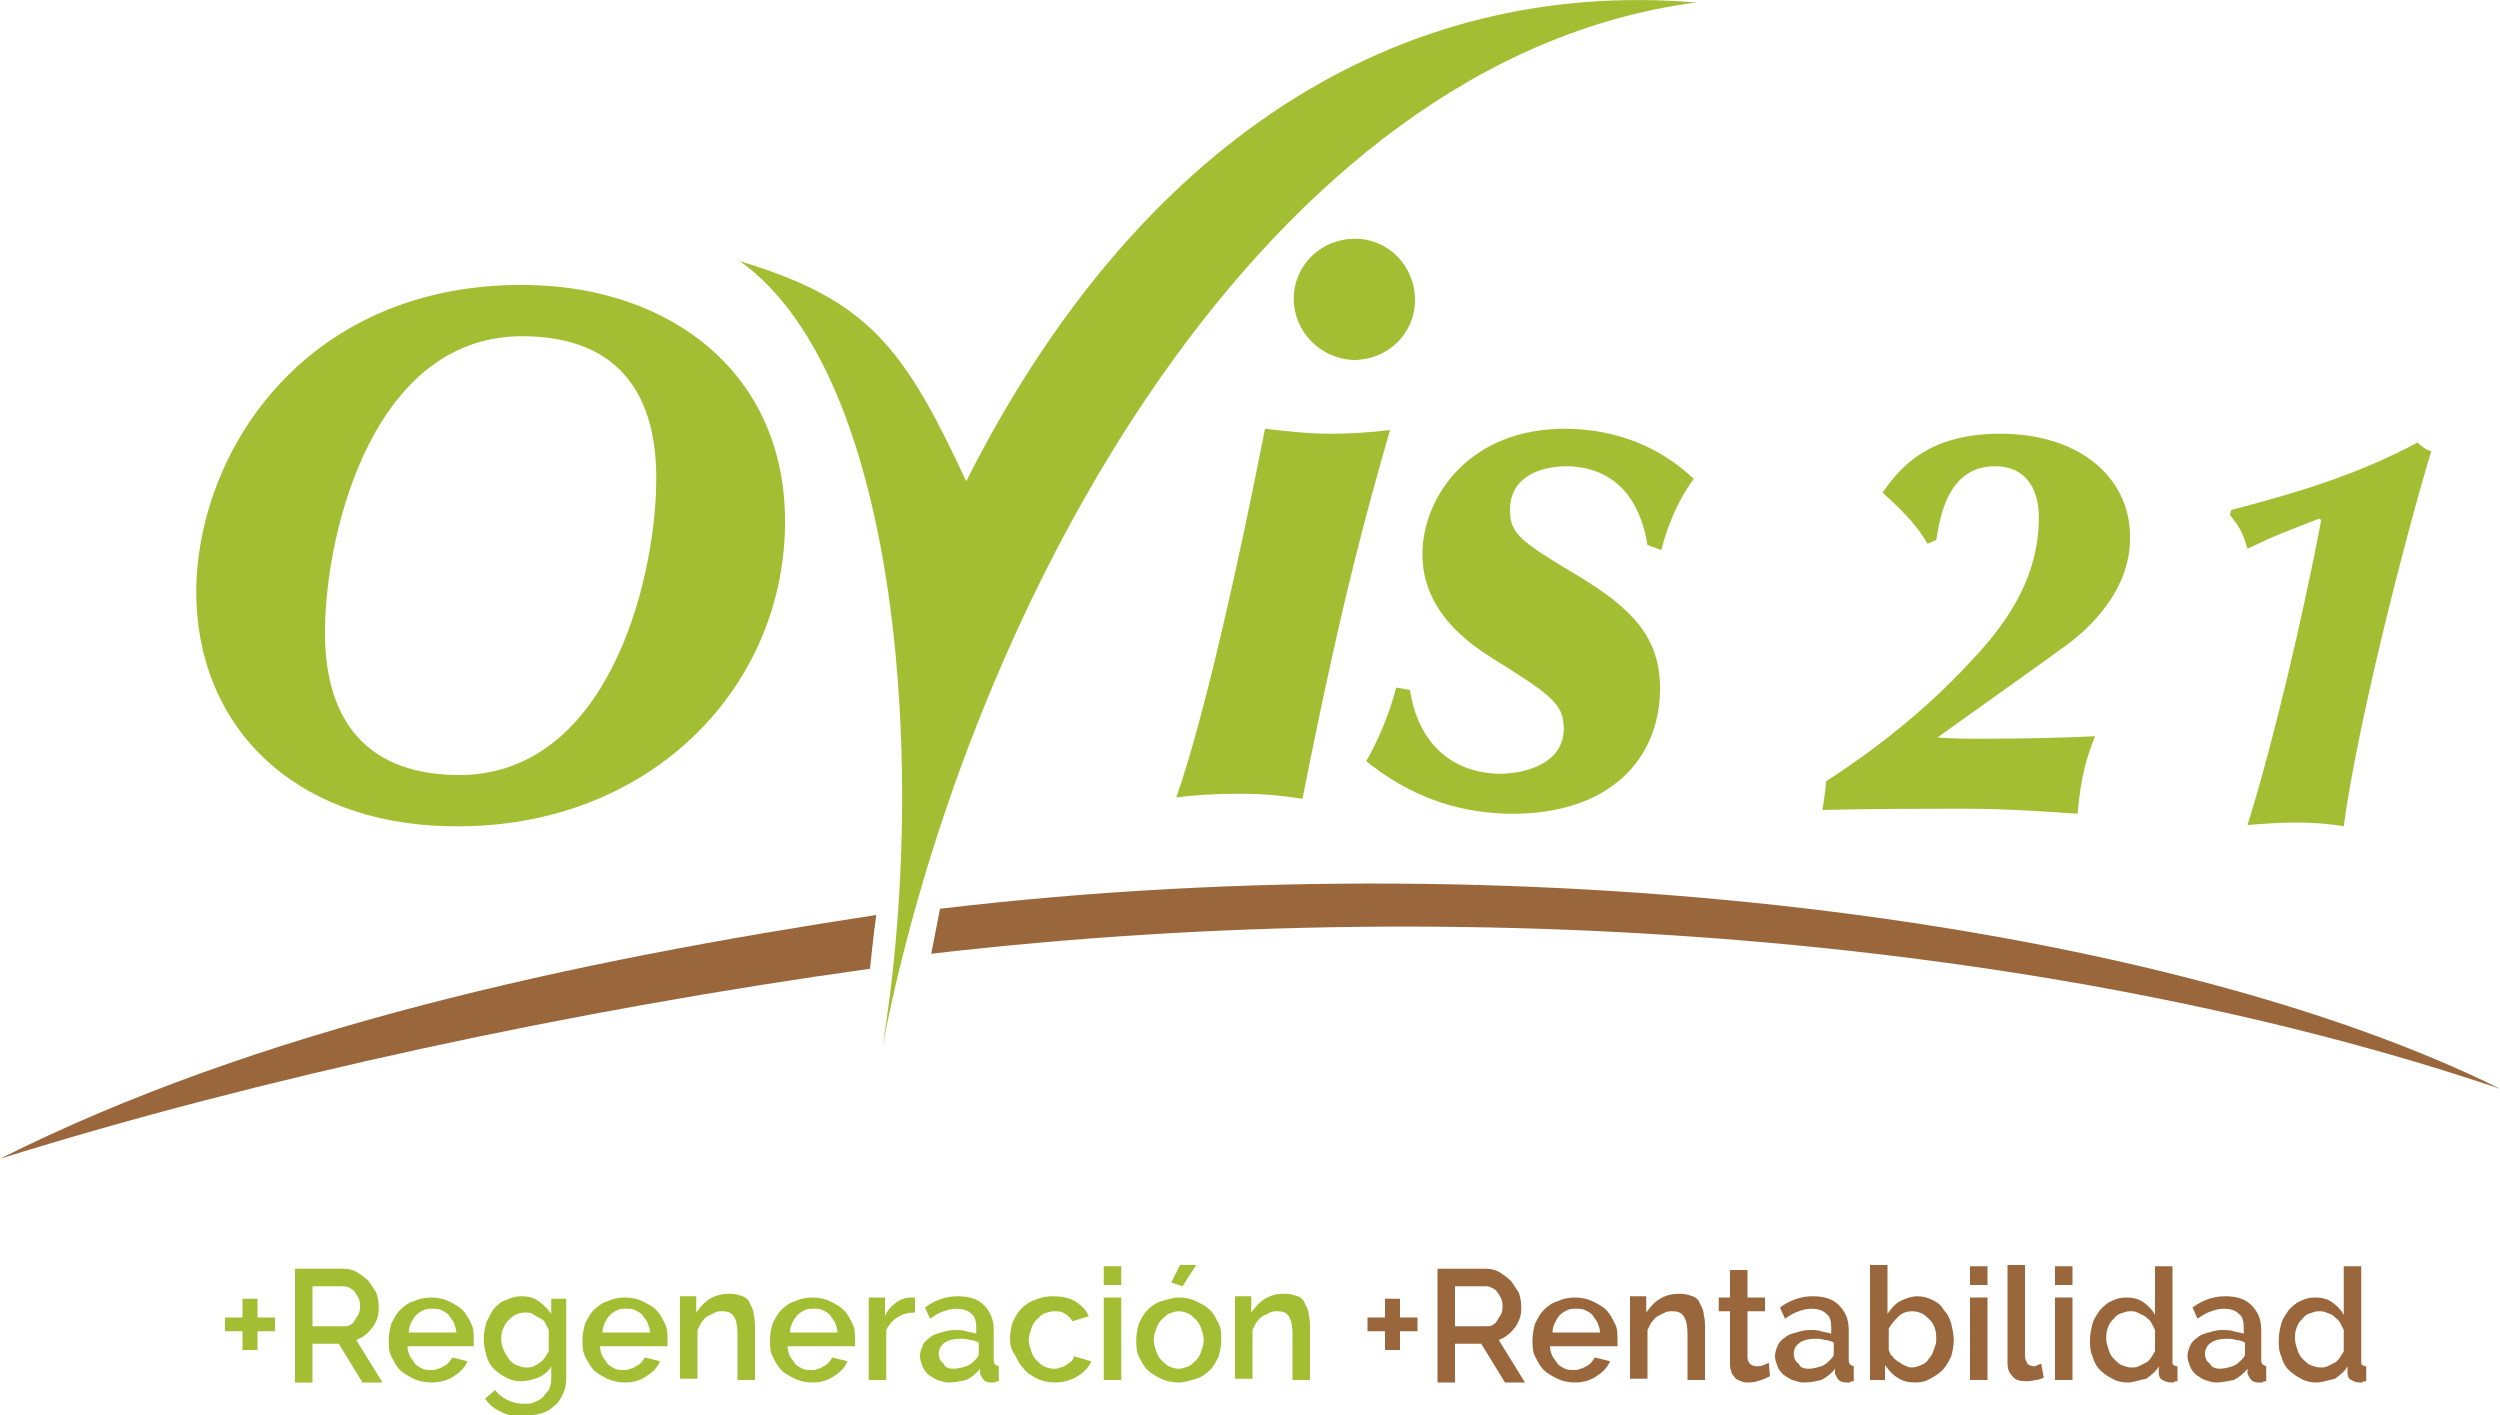 <?xml version="1.0" encoding="utf-8"?>
<!-- Generator: Adobe Illustrator 24.3.0, SVG Export Plug-In . SVG Version: 6.00 Build 0)  -->
<svg version="1.1" id="Layer_1" xmlns="http://www.w3.org/2000/svg" xmlns:xlink="http://www.w3.org/1999/xlink" x="0px" y="0px"
	 viewBox="0 0 200 113.2" style="enable-background:new 0 0 200 113.2;" xml:space="preserve">
<style type="text/css">
	.st0{fill-rule:evenodd;clip-rule:evenodd;fill:#FFFFFF;}
	.st1{fill:#FFFFFF;}
	.st2{fill-rule:evenodd;clip-rule:evenodd;fill:#99673B;}
	.st3{fill:#A3BE33;}
	.st4{fill-rule:evenodd;clip-rule:evenodd;fill:#A3BE33;}
	.st5{fill:#99673B;}
</style>
<g id="XMLID_1_">
	<path id="XMLID_1795_" class="st2" d="M0,92.7c20.7-10.4,45.8-15.8,70.1-19.5c-0.2,1.4-0.5,4.3-0.5,4.3C45.9,80.8,20.8,86.2,0,92.7
		"/>
	<path id="XMLID_1794_" class="st2" d="M75.2,72.7c48.9-5.8,98.8,1.5,124.8,14.4C166.3,75.7,120.1,71,74.5,76.3L75.2,72.7z"/>
	<path id="XMLID_1791_" class="st3" d="M42.3,22.8c-17.5-0.3-26.4,12.9-26.6,24.3C15.6,58,23.4,65.9,36,66.1
		c15.7,0.3,26.6-10.8,26.8-24C63,30,53.8,23,42.3,22.8 M26,50.3c0.1-8.1,4-23.6,16-23.4c7.8,0.1,10.6,5,10.5,11.7
		c-0.1,8.1-4,23.6-16,23.4C28.8,61.9,25.9,57,26,50.3"/>
	<path id="XMLID_1788_" class="st3" d="M108.3,28.8c2.7,0,4.9-2.1,4.9-4.8c0-2.7-2.1-4.9-4.8-4.9c-2.7,0-4.9,2.1-4.9,4.8
		C103.5,26.5,105.6,28.7,108.3,28.8 M94.1,63.8c1.4-0.2,3.1-0.3,5.1-0.3c2.2,0,3.6,0.2,5,0.4c3.3-16.7,5.3-23.5,7-29.5
		c-1.6,0.2-3.2,0.3-4.8,0.3c-1.7,0-3.4-0.2-5.2-0.4C99.3,44,96.4,57.3,94.1,63.8"/>
	<path id="XMLID_1787_" class="st3" d="M111.7,55c-0.6,2.3-1.5,4.3-2.4,5.9c3.4,2.7,7,4.1,11.4,4.2c8.1,0.1,12-4.4,12.1-9.8
		c0.1-4.4-2.4-6.7-6.5-9.2c-4.7-2.8-5.5-3.4-5.5-5.3c0-2.6,2.3-3.5,4.6-3.5c3.8,0.1,5.8,2.6,6.4,6.3l1.1,0.4
		c0.6-2.3,1.5-4.2,2.6-5.7c-1.1-1-4.3-3.9-10.1-4c-7.9-0.1-11.5,5.5-11.6,9.8c-0.1,3.4,1.8,6.2,5.5,8.5c4.8,3,5.8,3.7,5.8,5.7
		c0,2.7-2.9,3.6-5.2,3.6c-4-0.1-6.5-2.7-7.1-6.7L111.7,55z"/>
	<path id="XMLID_1786_" class="st4" d="M135.7,0.2c-24-2-44.8,11.3-58.4,38.3c-5-10.7-7.8-14.5-18.1-17.6
		c12.9,9.2,15,41.1,11.4,62.8C77.6,47.9,101.2,4.7,135.7,0.2"/>
	<path id="XMLID_1785_" class="st3" d="M154.9,43.2c0.3-1.8,0.9-5.9,4.7-5.9c2.6,0,3.6,2,3.5,4.4c-0.1,5.5-3.7,9.4-5.9,11.7
		c-3.3,3.5-7.1,6.5-11.1,9.1c-0.1,1.1-0.2,1.5-0.3,2.3c3.2-0.1,8.3-0.1,11.7-0.1c2.8,0,5.9,0.2,8.7,0.4c0.3-3.1,0.7-4.4,1.4-6.2
		c-2.2,0.1-5.4,0.2-8.9,0.2c-1.2,0-2.4,0-3.7-0.1c1.5-1.1,9-6.4,10.6-7.6c1.3-1,4.8-4,4.8-8.3c0.1-4.7-3.8-8.3-10.1-8.4
		c-6.2-0.1-8.4,2.9-9.7,4.7c2.1,1.9,2.9,2.9,3.6,4.1L154.9,43.2z"/>
	<path id="XMLID_1784_" class="st3" d="M185.7,41.6c-1.4,7.4-3.8,17.7-5.9,24.4c1.3-0.1,2.6-0.2,3.9-0.2c1.3,0,2.6,0.1,3.8,0.3
		c1-7.6,4.7-22.4,7-30c-0.4-0.1-0.8-0.4-1.1-0.7c-5.2,2.8-10.4,4.2-14.9,5.4l-0.1,0.4c0.7,0.9,1,1.3,1.4,2.7
		c2.5-1.2,2.9-1.3,5.7-2.4L185.7,41.6z"/>
	<g>
		<path class="st3" d="M22,105.4v1.1h-1.4v1.5h-1.2v-1.5h-1.4v-1.1h1.4v-1.5h1.2v1.5H22z"/>
		<path class="st3" d="M23.6,110.4v-8.9h3.9c0.4,0,0.8,0.1,1.1,0.3c0.3,0.2,0.6,0.4,0.9,0.7c0.2,0.3,0.4,0.6,0.6,0.9
			c0.1,0.3,0.2,0.7,0.2,1.1c0,0.3,0,0.6-0.1,0.9c-0.1,0.3-0.2,0.5-0.4,0.8c-0.2,0.2-0.3,0.4-0.6,0.6c-0.2,0.2-0.5,0.3-0.7,0.4
			l2.1,3.4H29l-1.9-3.1H25v3.1H23.6z M25,106.1h2.5c0.2,0,0.4,0,0.5-0.1c0.2-0.1,0.3-0.2,0.4-0.4c0.1-0.2,0.2-0.3,0.3-0.5
			c0.1-0.2,0.1-0.4,0.1-0.6s0-0.4-0.1-0.6s-0.2-0.4-0.3-0.5c-0.1-0.2-0.3-0.3-0.5-0.4c-0.2-0.1-0.4-0.1-0.5-0.1H25V106.1z"/>
		<path class="st3" d="M34.5,110.6c-0.5,0-1-0.1-1.4-0.3c-0.4-0.2-0.8-0.4-1.1-0.7c-0.3-0.3-0.5-0.7-0.7-1.1
			c-0.2-0.4-0.2-0.8-0.2-1.3s0.1-0.9,0.2-1.3c0.2-0.4,0.4-0.8,0.7-1.1c0.3-0.3,0.7-0.6,1.1-0.7c0.4-0.2,0.9-0.3,1.4-0.3
			c0.5,0,1,0.1,1.4,0.3s0.8,0.4,1.1,0.7c0.3,0.3,0.5,0.7,0.7,1.1c0.2,0.4,0.2,0.8,0.2,1.3c0,0.1,0,0.2,0,0.3c0,0.1,0,0.2,0,0.2h-5.3
			c0,0.3,0.1,0.6,0.2,0.8c0.1,0.2,0.3,0.4,0.4,0.6c0.2,0.2,0.4,0.3,0.6,0.4c0.2,0.1,0.5,0.1,0.7,0.1c0.2,0,0.4,0,0.5-0.1
			c0.2,0,0.3-0.1,0.5-0.2c0.2-0.1,0.3-0.2,0.4-0.3s0.2-0.3,0.3-0.4l1.2,0.3c-0.2,0.5-0.6,0.9-1.1,1.2
			C35.9,110.4,35.2,110.6,34.5,110.6z M36.5,106.6c0-0.3-0.1-0.5-0.2-0.8c-0.1-0.2-0.3-0.4-0.4-0.6c-0.2-0.2-0.4-0.3-0.6-0.4
			c-0.2-0.1-0.5-0.1-0.7-0.1s-0.5,0-0.7,0.1c-0.2,0.1-0.4,0.2-0.6,0.4c-0.2,0.2-0.3,0.4-0.4,0.6c-0.1,0.2-0.2,0.5-0.2,0.8H36.5z"/>
		<path class="st3" d="M41.7,110.5c-0.4,0-0.9-0.1-1.2-0.3c-0.4-0.2-0.7-0.4-1-0.7c-0.3-0.3-0.5-0.7-0.6-1.1
			c-0.1-0.4-0.2-0.8-0.2-1.3c0-0.5,0.1-0.9,0.2-1.3c0.2-0.4,0.4-0.8,0.6-1.1c0.3-0.3,0.6-0.6,1-0.7c0.4-0.2,0.8-0.3,1.2-0.3
			c0.5,0,1,0.1,1.4,0.4c0.4,0.3,0.7,0.6,1,1v-1.2h1.2v6.4c0,0.5-0.1,0.9-0.3,1.3s-0.4,0.7-0.7,0.9c-0.3,0.3-0.7,0.5-1.1,0.6
			c-0.4,0.1-0.9,0.2-1.4,0.2c-0.7,0-1.3-0.1-1.8-0.4c-0.5-0.2-0.9-0.6-1.2-1l0.8-0.7c0.3,0.4,0.6,0.6,1,0.8c0.4,0.2,0.8,0.3,1.3,0.3
			c0.3,0,0.6,0,0.8-0.1s0.5-0.2,0.7-0.4c0.2-0.2,0.3-0.4,0.5-0.6c0.1-0.2,0.2-0.5,0.2-0.9v-1c-0.2,0.4-0.6,0.7-1,0.9
			C42.5,110.4,42.1,110.5,41.7,110.5z M42.1,109.4c0.2,0,0.4,0,0.6-0.1c0.2-0.1,0.4-0.2,0.5-0.3c0.2-0.1,0.3-0.3,0.4-0.4
			c0.1-0.2,0.2-0.3,0.3-0.5v-1.7c-0.1-0.2-0.2-0.4-0.3-0.6c-0.1-0.2-0.3-0.3-0.5-0.4c-0.2-0.1-0.4-0.2-0.5-0.3
			c-0.2-0.1-0.4-0.1-0.6-0.1c-0.3,0-0.6,0.1-0.8,0.2c-0.2,0.1-0.4,0.3-0.6,0.5c-0.2,0.2-0.3,0.5-0.4,0.7c-0.1,0.3-0.1,0.5-0.1,0.8
			c0,0.3,0.1,0.6,0.2,0.8c0.1,0.3,0.3,0.5,0.4,0.7s0.4,0.4,0.6,0.5C41.6,109.3,41.8,109.4,42.1,109.4z"/>
		<path class="st3" d="M50,110.6c-0.5,0-1-0.1-1.4-0.3c-0.4-0.2-0.8-0.4-1.1-0.7s-0.5-0.7-0.7-1.1c-0.2-0.4-0.2-0.8-0.2-1.3
			s0.1-0.9,0.2-1.3c0.2-0.4,0.4-0.8,0.7-1.1c0.3-0.3,0.7-0.6,1.1-0.7c0.4-0.2,0.9-0.3,1.4-0.3c0.5,0,1,0.1,1.4,0.3s0.8,0.4,1.1,0.7
			c0.3,0.3,0.5,0.7,0.7,1.1c0.2,0.4,0.2,0.8,0.2,1.3c0,0.1,0,0.2,0,0.3c0,0.1,0,0.2,0,0.2H48c0,0.3,0.1,0.6,0.2,0.8
			c0.1,0.2,0.3,0.4,0.4,0.6c0.2,0.2,0.4,0.3,0.6,0.4c0.2,0.1,0.5,0.1,0.7,0.1c0.2,0,0.4,0,0.5-0.1c0.2,0,0.3-0.1,0.5-0.2
			c0.2-0.1,0.3-0.2,0.4-0.3s0.2-0.3,0.3-0.4l1.2,0.3c-0.2,0.5-0.6,0.9-1.1,1.2C51.3,110.4,50.7,110.6,50,110.6z M52,106.6
			c0-0.3-0.1-0.5-0.2-0.8c-0.1-0.2-0.3-0.4-0.4-0.6c-0.2-0.2-0.4-0.3-0.6-0.4c-0.2-0.1-0.5-0.1-0.7-0.1s-0.5,0-0.7,0.1
			c-0.2,0.1-0.4,0.2-0.6,0.4c-0.2,0.2-0.3,0.4-0.4,0.6c-0.1,0.2-0.2,0.5-0.2,0.8H52z"/>
		<path class="st3" d="M60.4,110.4H59v-3.7c0-0.6-0.1-1.1-0.3-1.4c-0.2-0.3-0.5-0.4-0.9-0.4c-0.2,0-0.4,0-0.6,0.1
			c-0.2,0.1-0.4,0.2-0.6,0.3c-0.2,0.1-0.3,0.3-0.5,0.5c-0.1,0.2-0.2,0.4-0.3,0.6v3.9h-1.4v-6.6h1.3v1.3c0.3-0.4,0.6-0.8,1.1-1.1
			c0.5-0.3,1-0.4,1.6-0.4c0.4,0,0.7,0.1,1,0.2c0.3,0.1,0.5,0.3,0.6,0.6c0.1,0.2,0.3,0.5,0.3,0.9c0.1,0.3,0.1,0.7,0.1,1V110.4z"/>
		<path class="st3" d="M65,110.6c-0.5,0-1-0.1-1.4-0.3c-0.4-0.2-0.8-0.4-1.1-0.7c-0.3-0.3-0.5-0.7-0.7-1.1c-0.2-0.4-0.2-0.8-0.2-1.3
			s0.1-0.9,0.2-1.3c0.2-0.4,0.4-0.8,0.7-1.1c0.3-0.3,0.7-0.6,1.1-0.7c0.4-0.2,0.9-0.3,1.4-0.3c0.5,0,1,0.1,1.4,0.3s0.8,0.4,1.1,0.7
			c0.3,0.3,0.5,0.7,0.7,1.1c0.2,0.4,0.2,0.8,0.2,1.3c0,0.1,0,0.2,0,0.3c0,0.1,0,0.2,0,0.2H63c0,0.3,0.1,0.6,0.2,0.8
			c0.1,0.2,0.3,0.4,0.4,0.6c0.2,0.2,0.4,0.3,0.6,0.4c0.2,0.1,0.5,0.1,0.7,0.1c0.2,0,0.4,0,0.5-0.1c0.2,0,0.3-0.1,0.5-0.2
			c0.2-0.1,0.3-0.2,0.4-0.3c0.1-0.1,0.2-0.3,0.3-0.4l1.2,0.3c-0.2,0.5-0.6,0.9-1.1,1.2C66.3,110.4,65.7,110.6,65,110.6z M67,106.6
			c0-0.3-0.1-0.5-0.2-0.8c-0.1-0.2-0.3-0.4-0.4-0.6c-0.2-0.2-0.4-0.3-0.6-0.4c-0.2-0.1-0.5-0.1-0.7-0.1s-0.5,0-0.7,0.1
			c-0.2,0.1-0.4,0.2-0.6,0.4c-0.2,0.2-0.3,0.4-0.4,0.6c-0.1,0.2-0.2,0.5-0.2,0.8H67z"/>
		<path class="st3" d="M73.2,105c-0.5,0-1,0.1-1.4,0.4c-0.4,0.2-0.7,0.6-0.9,1v4h-1.4v-6.6h1.3v1.5c0.2-0.5,0.5-0.8,0.9-1.1
			c0.4-0.3,0.8-0.4,1.2-0.4c0.1,0,0.2,0,0.2,0c0.1,0,0.1,0,0.1,0V105z"/>
		<path class="st3" d="M75.9,110.6c-0.3,0-0.6-0.1-0.9-0.2c-0.3-0.1-0.5-0.3-0.7-0.4c-0.2-0.2-0.4-0.4-0.5-0.7
			c-0.1-0.3-0.2-0.5-0.2-0.8c0-0.3,0.1-0.6,0.2-0.8c0.1-0.3,0.3-0.5,0.6-0.7c0.2-0.2,0.5-0.3,0.9-0.4c0.3-0.1,0.7-0.2,1.1-0.2
			c0.3,0,0.6,0,0.9,0.1c0.3,0.1,0.6,0.1,0.8,0.2v-0.5c0-0.5-0.1-0.9-0.4-1.1c-0.3-0.3-0.7-0.4-1.2-0.4c-0.4,0-0.7,0.1-1,0.2
			c-0.3,0.1-0.7,0.3-1.1,0.6l-0.4-0.9c0.8-0.6,1.7-0.9,2.6-0.9c0.9,0,1.6,0.2,2.1,0.7c0.5,0.5,0.8,1.1,0.8,2v2.4
			c0,0.3,0.1,0.4,0.4,0.5v1.2c-0.1,0-0.3,0-0.3,0.1c-0.1,0-0.2,0-0.3,0c-0.3,0-0.5-0.1-0.6-0.2c-0.1-0.1-0.2-0.3-0.3-0.5l0-0.4
			c-0.3,0.4-0.7,0.7-1.1,0.9C76.8,110.5,76.4,110.6,75.9,110.6z M76.3,109.5c0.3,0,0.7-0.1,1-0.2c0.3-0.1,0.5-0.3,0.7-0.5
			c0.2-0.2,0.3-0.3,0.3-0.5v-0.9c-0.2-0.1-0.5-0.2-0.7-0.2c-0.3-0.1-0.5-0.1-0.8-0.1c-0.5,0-0.9,0.1-1.2,0.3
			c-0.3,0.2-0.5,0.5-0.5,0.9c0,0.3,0.1,0.6,0.4,0.8C75.6,109.4,75.9,109.5,76.3,109.5z"/>
		<path class="st3" d="M80.8,107.1c0-0.5,0.1-0.9,0.2-1.3c0.2-0.4,0.4-0.8,0.7-1.1c0.3-0.3,0.7-0.6,1.1-0.7c0.4-0.2,0.9-0.3,1.4-0.3
			c0.7,0,1.3,0.1,1.8,0.4c0.5,0.3,0.9,0.7,1.1,1.2l-1.3,0.4c-0.2-0.3-0.4-0.5-0.6-0.6c-0.3-0.2-0.6-0.2-0.9-0.2
			c-0.3,0-0.5,0.1-0.8,0.2c-0.2,0.1-0.4,0.3-0.6,0.5c-0.2,0.2-0.3,0.4-0.4,0.7c-0.1,0.3-0.2,0.6-0.2,0.9c0,0.3,0.1,0.6,0.2,0.9
			c0.1,0.3,0.2,0.5,0.4,0.7c0.2,0.2,0.4,0.4,0.6,0.5c0.2,0.1,0.5,0.2,0.8,0.2c0.2,0,0.3,0,0.5-0.1c0.2,0,0.3-0.1,0.5-0.2
			c0.1-0.1,0.3-0.2,0.4-0.3c0.1-0.1,0.2-0.2,0.2-0.4l1.4,0.4c-0.2,0.5-0.6,0.9-1.1,1.2c-0.5,0.3-1.1,0.5-1.8,0.5
			c-0.5,0-1-0.1-1.4-0.3c-0.4-0.2-0.8-0.4-1.1-0.8c-0.3-0.3-0.5-0.7-0.7-1.1C80.9,108,80.8,107.6,80.8,107.1z"/>
		<path class="st3" d="M88.3,102.8v-1.5h1.4v1.5H88.3z M88.3,110.4v-6.6h1.4v6.6H88.3z"/>
		<path class="st3" d="M94.3,110.6c-0.5,0-1-0.1-1.4-0.3s-0.8-0.4-1.1-0.7c-0.3-0.3-0.5-0.7-0.7-1.1c-0.2-0.4-0.2-0.9-0.2-1.3
			s0.1-0.9,0.2-1.3c0.2-0.4,0.4-0.8,0.7-1.1c0.3-0.3,0.7-0.6,1.1-0.7s0.9-0.3,1.4-0.3c0.5,0,1,0.1,1.4,0.3s0.8,0.4,1.1,0.7
			c0.3,0.3,0.5,0.7,0.7,1.1c0.2,0.4,0.2,0.8,0.2,1.3s-0.1,0.9-0.2,1.3c-0.2,0.4-0.4,0.8-0.7,1.1c-0.3,0.3-0.7,0.6-1.1,0.7
			S94.8,110.6,94.3,110.6z M92.3,107.2c0,0.3,0.1,0.6,0.2,0.9c0.1,0.3,0.2,0.5,0.4,0.7c0.2,0.2,0.4,0.4,0.6,0.5
			c0.2,0.1,0.5,0.2,0.8,0.2s0.5-0.1,0.8-0.2c0.2-0.1,0.4-0.3,0.6-0.5c0.2-0.2,0.3-0.4,0.4-0.7c0.1-0.3,0.2-0.6,0.2-0.9
			c0-0.3-0.1-0.6-0.2-0.9c-0.1-0.3-0.2-0.5-0.4-0.7c-0.2-0.2-0.4-0.4-0.6-0.5c-0.2-0.1-0.5-0.2-0.8-0.2c-0.3,0-0.5,0.1-0.8,0.2
			c-0.2,0.1-0.4,0.3-0.6,0.5c-0.2,0.2-0.3,0.4-0.4,0.7C92.4,106.6,92.3,106.8,92.3,107.2z M94.6,102.9l-0.9-0.3l0.7-1.4h1.3
			L94.6,102.9z"/>
		<path class="st3" d="M104.8,110.4h-1.4v-3.7c0-0.6-0.1-1.1-0.3-1.4c-0.2-0.3-0.5-0.4-0.9-0.4c-0.2,0-0.4,0-0.6,0.1
			c-0.2,0.1-0.4,0.2-0.6,0.3c-0.2,0.1-0.3,0.3-0.5,0.5c-0.1,0.2-0.2,0.4-0.3,0.6v3.9h-1.4v-6.6h1.3v1.3c0.3-0.4,0.6-0.8,1.1-1.1
			c0.5-0.3,1-0.4,1.6-0.4c0.4,0,0.7,0.1,1,0.2c0.3,0.1,0.5,0.3,0.6,0.6c0.1,0.2,0.3,0.5,0.3,0.9c0.1,0.3,0.1,0.7,0.1,1V110.4z"/>
		<path class="st5" d="M113.4,105.4v1.1H112v1.5h-1.2v-1.5h-1.4v-1.1h1.4v-1.5h1.2v1.5H113.4z"/>
		<path class="st5" d="M115,110.4v-8.9h3.9c0.4,0,0.8,0.1,1.1,0.3c0.3,0.2,0.6,0.4,0.9,0.7c0.2,0.3,0.4,0.6,0.6,0.9
			c0.1,0.3,0.2,0.7,0.2,1.1c0,0.3,0,0.6-0.1,0.9c-0.1,0.3-0.2,0.5-0.4,0.8c-0.2,0.2-0.3,0.4-0.6,0.6c-0.2,0.2-0.5,0.3-0.7,0.4
			l2.1,3.4h-1.6l-1.9-3.1h-2.1v3.1H115z M116.4,106.1h2.5c0.2,0,0.4,0,0.5-0.1c0.2-0.1,0.3-0.2,0.4-0.4c0.1-0.2,0.2-0.3,0.3-0.5
			c0.1-0.2,0.1-0.4,0.1-0.6s0-0.4-0.1-0.6s-0.2-0.4-0.3-0.5c-0.1-0.2-0.3-0.3-0.5-0.4c-0.2-0.1-0.4-0.1-0.5-0.1h-2.4V106.1z"/>
		<path class="st5" d="M126,110.6c-0.5,0-1-0.1-1.4-0.3c-0.4-0.2-0.8-0.4-1.1-0.7s-0.5-0.7-0.7-1.1c-0.2-0.4-0.2-0.8-0.2-1.3
			s0.1-0.9,0.2-1.3c0.2-0.4,0.4-0.8,0.7-1.1c0.3-0.3,0.7-0.6,1.1-0.7c0.4-0.2,0.9-0.3,1.4-0.3c0.5,0,1,0.1,1.4,0.3s0.8,0.4,1.1,0.7
			c0.3,0.3,0.5,0.7,0.7,1.1c0.2,0.4,0.2,0.8,0.2,1.3c0,0.1,0,0.2,0,0.3c0,0.1,0,0.2,0,0.2H124c0,0.3,0.1,0.6,0.2,0.8
			c0.1,0.2,0.3,0.4,0.4,0.6c0.2,0.2,0.4,0.3,0.6,0.4c0.2,0.1,0.5,0.1,0.7,0.1c0.2,0,0.4,0,0.5-0.1c0.2,0,0.3-0.1,0.5-0.2
			c0.2-0.1,0.3-0.2,0.4-0.3s0.2-0.3,0.3-0.4l1.2,0.3c-0.2,0.5-0.6,0.9-1.1,1.2C127.3,110.4,126.7,110.6,126,110.6z M128,106.6
			c0-0.3-0.1-0.5-0.2-0.8c-0.1-0.2-0.3-0.4-0.4-0.6c-0.2-0.2-0.4-0.3-0.6-0.4c-0.2-0.1-0.5-0.1-0.7-0.1s-0.5,0-0.7,0.1
			c-0.2,0.1-0.4,0.2-0.6,0.4c-0.2,0.2-0.3,0.4-0.4,0.6c-0.1,0.2-0.2,0.5-0.2,0.8H128z"/>
		<path class="st5" d="M136.4,110.4H135v-3.7c0-0.6-0.1-1.1-0.3-1.4c-0.2-0.3-0.5-0.4-0.9-0.4c-0.2,0-0.4,0-0.6,0.1
			c-0.2,0.1-0.4,0.2-0.6,0.3s-0.3,0.3-0.5,0.5c-0.1,0.2-0.2,0.4-0.3,0.6v3.9h-1.4v-6.6h1.3v1.3c0.3-0.4,0.6-0.8,1.1-1.1
			c0.5-0.3,1-0.4,1.6-0.4c0.4,0,0.7,0.1,1,0.2c0.3,0.1,0.5,0.3,0.6,0.6c0.1,0.2,0.3,0.5,0.3,0.9c0.1,0.3,0.1,0.7,0.1,1V110.4z"/>
		<path class="st5" d="M141.6,110.1c-0.2,0.1-0.4,0.2-0.7,0.3c-0.3,0.1-0.6,0.2-1,0.2c-0.2,0-0.4,0-0.6-0.1s-0.4-0.1-0.5-0.3
			c-0.1-0.1-0.3-0.3-0.3-0.5c-0.1-0.2-0.1-0.4-0.1-0.7v-4.1h-0.9v-1.1h0.9v-2.2h1.4v2.2h1.4v1.1h-1.4v3.7c0,0.2,0.1,0.4,0.2,0.5
			c0.1,0.1,0.3,0.2,0.5,0.2s0.4,0,0.6-0.1c0.2-0.1,0.3-0.1,0.4-0.2L141.6,110.1z"/>
		<path class="st5" d="M144.3,110.6c-0.3,0-0.6-0.1-0.9-0.2c-0.3-0.1-0.5-0.3-0.7-0.4c-0.2-0.2-0.4-0.4-0.5-0.7
			c-0.1-0.3-0.2-0.5-0.2-0.8c0-0.3,0.1-0.6,0.2-0.8c0.1-0.3,0.3-0.5,0.6-0.7c0.2-0.2,0.5-0.3,0.9-0.4c0.3-0.1,0.7-0.2,1.1-0.2
			c0.3,0,0.6,0,0.9,0.1c0.3,0.1,0.6,0.1,0.8,0.2v-0.5c0-0.5-0.1-0.9-0.4-1.1c-0.3-0.3-0.7-0.4-1.2-0.4c-0.4,0-0.7,0.1-1,0.2
			c-0.3,0.1-0.7,0.3-1.1,0.6l-0.4-0.9c0.8-0.6,1.7-0.9,2.6-0.9c0.9,0,1.6,0.2,2.1,0.7c0.5,0.5,0.8,1.1,0.8,2v2.4
			c0,0.3,0.1,0.4,0.4,0.5v1.2c-0.1,0-0.3,0-0.3,0.1c-0.1,0-0.2,0-0.3,0c-0.3,0-0.5-0.1-0.6-0.2c-0.1-0.1-0.2-0.3-0.3-0.5l0-0.4
			c-0.3,0.4-0.7,0.7-1.1,0.9C145.3,110.5,144.8,110.6,144.3,110.6z M144.7,109.5c0.3,0,0.7-0.1,1-0.2s0.5-0.3,0.7-0.5
			c0.2-0.2,0.3-0.3,0.3-0.5v-0.9c-0.2-0.1-0.5-0.2-0.7-0.2c-0.3-0.1-0.5-0.1-0.8-0.1c-0.5,0-0.9,0.1-1.2,0.3s-0.5,0.5-0.5,0.9
			c0,0.3,0.1,0.6,0.4,0.8C144,109.4,144.3,109.5,144.7,109.5z"/>
		<path class="st5" d="M153.2,110.6c-0.5,0-1-0.1-1.4-0.4c-0.4-0.2-0.7-0.6-1-1v1.2h-1.2v-9.2h1.4v3.9c0.3-0.4,0.6-0.8,1-1
			c0.4-0.2,0.9-0.4,1.4-0.4c0.4,0,0.8,0.1,1.2,0.3c0.4,0.2,0.7,0.4,0.9,0.8c0.3,0.3,0.5,0.7,0.6,1.1s0.2,0.9,0.2,1.3
			c0,0.5-0.1,0.9-0.2,1.3c-0.2,0.4-0.4,0.8-0.7,1.1c-0.3,0.3-0.6,0.5-1,0.7C154.1,110.5,153.7,110.6,153.2,110.6z M152.9,109.4
			c0.3,0,0.6-0.1,0.8-0.2c0.3-0.1,0.5-0.3,0.6-0.5c0.2-0.2,0.3-0.4,0.4-0.7c0.1-0.3,0.2-0.5,0.2-0.8c0-0.3,0-0.6-0.1-0.9
			c-0.1-0.3-0.2-0.5-0.4-0.7c-0.2-0.2-0.4-0.4-0.6-0.5c-0.2-0.1-0.5-0.2-0.8-0.2c-0.4,0-0.8,0.1-1.1,0.4s-0.6,0.6-0.8,1v1.7
			c0.1,0.2,0.1,0.4,0.3,0.5c0.1,0.2,0.3,0.3,0.4,0.4c0.2,0.1,0.3,0.2,0.5,0.3S152.7,109.4,152.9,109.4z"/>
		<path class="st5" d="M157.6,102.8v-1.5h1.4v1.5H157.6z M157.6,110.4v-6.6h1.4v6.6H157.6z"/>
		<path class="st5" d="M160.6,101.2h1.4v7.3c0,0.2,0.1,0.4,0.2,0.6c0.1,0.1,0.3,0.2,0.5,0.2c0.1,0,0.2,0,0.3-0.1
			c0.1,0,0.2-0.1,0.3-0.1l0.2,1.1c-0.2,0.1-0.4,0.2-0.7,0.2c-0.3,0.1-0.5,0.1-0.7,0.1c-0.5,0-0.9-0.1-1.1-0.4
			c-0.3-0.3-0.4-0.6-0.4-1.1V101.2z"/>
		<path class="st5" d="M164.4,102.8v-1.5h1.4v1.5H164.4z M164.4,110.4v-6.6h1.4v6.6H164.4z"/>
		<path class="st5" d="M170.2,110.6c-0.4,0-0.9-0.1-1.2-0.3c-0.4-0.2-0.7-0.4-1-0.7s-0.5-0.7-0.6-1.1c-0.2-0.4-0.2-0.9-0.2-1.3
			c0-0.5,0.1-0.9,0.2-1.3c0.1-0.4,0.4-0.8,0.6-1.1c0.3-0.3,0.6-0.6,0.9-0.7c0.4-0.2,0.7-0.3,1.2-0.3c0.5,0,1,0.1,1.4,0.4
			c0.4,0.3,0.7,0.6,0.9,1v-3.9h1.4v7.6c0,0.2,0,0.3,0.1,0.3c0.1,0.1,0.2,0.1,0.3,0.1v1.2c-0.1,0-0.3,0-0.3,0.1c-0.1,0-0.2,0-0.2,0
			c-0.3,0-0.5-0.1-0.7-0.2c-0.2-0.1-0.3-0.3-0.3-0.6l0-0.5c-0.2,0.4-0.6,0.7-1,1C171.1,110.4,170.7,110.6,170.2,110.6z M170.5,109.4
			c0.2,0,0.4,0,0.6-0.1c0.2-0.1,0.4-0.2,0.6-0.3c0.2-0.1,0.3-0.3,0.4-0.4c0.1-0.2,0.2-0.3,0.3-0.5v-1.7c-0.1-0.2-0.2-0.4-0.3-0.6
			c-0.1-0.2-0.3-0.3-0.5-0.5c-0.2-0.1-0.4-0.2-0.6-0.3c-0.2-0.1-0.4-0.1-0.6-0.1c-0.3,0-0.5,0.1-0.8,0.2s-0.4,0.3-0.6,0.5
			c-0.2,0.2-0.3,0.4-0.4,0.7c-0.1,0.3-0.1,0.5-0.1,0.8c0,0.3,0.1,0.6,0.2,0.9c0.1,0.3,0.2,0.5,0.4,0.7s0.4,0.4,0.6,0.5
			C170,109.3,170.2,109.4,170.5,109.4z"/>
		<path class="st5" d="M177.3,110.6c-0.3,0-0.6-0.1-0.9-0.2c-0.3-0.1-0.5-0.3-0.7-0.4c-0.2-0.2-0.4-0.4-0.5-0.7
			c-0.1-0.3-0.2-0.5-0.2-0.8c0-0.3,0.1-0.6,0.2-0.8c0.1-0.3,0.3-0.5,0.6-0.7c0.2-0.2,0.5-0.3,0.9-0.4c0.3-0.1,0.7-0.2,1.1-0.2
			c0.3,0,0.6,0,0.9,0.1c0.3,0.1,0.6,0.1,0.8,0.2v-0.5c0-0.5-0.1-0.9-0.4-1.1c-0.3-0.3-0.7-0.4-1.2-0.4c-0.4,0-0.7,0.1-1,0.2
			c-0.3,0.1-0.7,0.3-1.1,0.6l-0.4-0.9c0.8-0.6,1.7-0.9,2.6-0.9c0.9,0,1.6,0.2,2.1,0.7c0.5,0.5,0.8,1.1,0.8,2v2.4
			c0,0.3,0.1,0.4,0.4,0.5v1.2c-0.1,0-0.3,0-0.3,0.1c-0.1,0-0.2,0-0.3,0c-0.3,0-0.5-0.1-0.6-0.2c-0.1-0.1-0.2-0.3-0.3-0.5l0-0.4
			c-0.3,0.4-0.7,0.7-1.1,0.9C178.2,110.5,177.7,110.6,177.3,110.6z M177.6,109.5c0.3,0,0.7-0.1,1-0.2c0.3-0.1,0.5-0.3,0.7-0.5
			c0.2-0.2,0.3-0.3,0.3-0.5v-0.9c-0.2-0.1-0.5-0.2-0.7-0.2c-0.3-0.1-0.5-0.1-0.8-0.1c-0.5,0-0.9,0.1-1.2,0.3
			c-0.3,0.2-0.5,0.5-0.5,0.9c0,0.3,0.1,0.6,0.4,0.8C176.9,109.4,177.3,109.5,177.6,109.5z"/>
		<path class="st5" d="M185.3,110.6c-0.4,0-0.9-0.1-1.2-0.3c-0.4-0.2-0.7-0.4-1-0.7s-0.5-0.7-0.6-1.1c-0.2-0.4-0.2-0.9-0.2-1.3
			c0-0.5,0.1-0.9,0.2-1.3c0.1-0.4,0.4-0.8,0.6-1.1c0.3-0.3,0.6-0.6,0.9-0.7c0.4-0.2,0.7-0.3,1.2-0.3c0.5,0,1,0.1,1.4,0.4
			c0.4,0.3,0.7,0.6,0.9,1v-3.9h1.4v7.6c0,0.2,0,0.3,0.1,0.3c0.1,0.1,0.2,0.1,0.3,0.1v1.2c-0.1,0-0.3,0-0.3,0.1c-0.1,0-0.2,0-0.2,0
			c-0.3,0-0.5-0.1-0.7-0.2c-0.2-0.1-0.3-0.3-0.3-0.6l0-0.5c-0.2,0.4-0.6,0.7-1,1C186.3,110.4,185.8,110.6,185.3,110.6z M185.6,109.4
			c0.2,0,0.4,0,0.6-0.1c0.2-0.1,0.4-0.2,0.6-0.3c0.2-0.1,0.3-0.3,0.4-0.4c0.1-0.2,0.2-0.3,0.3-0.5v-1.7c-0.1-0.2-0.2-0.4-0.3-0.6
			c-0.1-0.2-0.3-0.3-0.5-0.5s-0.4-0.2-0.6-0.3c-0.2-0.1-0.4-0.1-0.6-0.1c-0.3,0-0.5,0.1-0.8,0.2s-0.4,0.3-0.6,0.5
			c-0.2,0.2-0.3,0.4-0.4,0.7c-0.1,0.3-0.1,0.5-0.1,0.8c0,0.3,0.1,0.6,0.2,0.9c0.1,0.3,0.2,0.5,0.4,0.7s0.4,0.4,0.6,0.5
			C185.1,109.3,185.4,109.4,185.6,109.4z"/>
	</g>
</g>
</svg>
